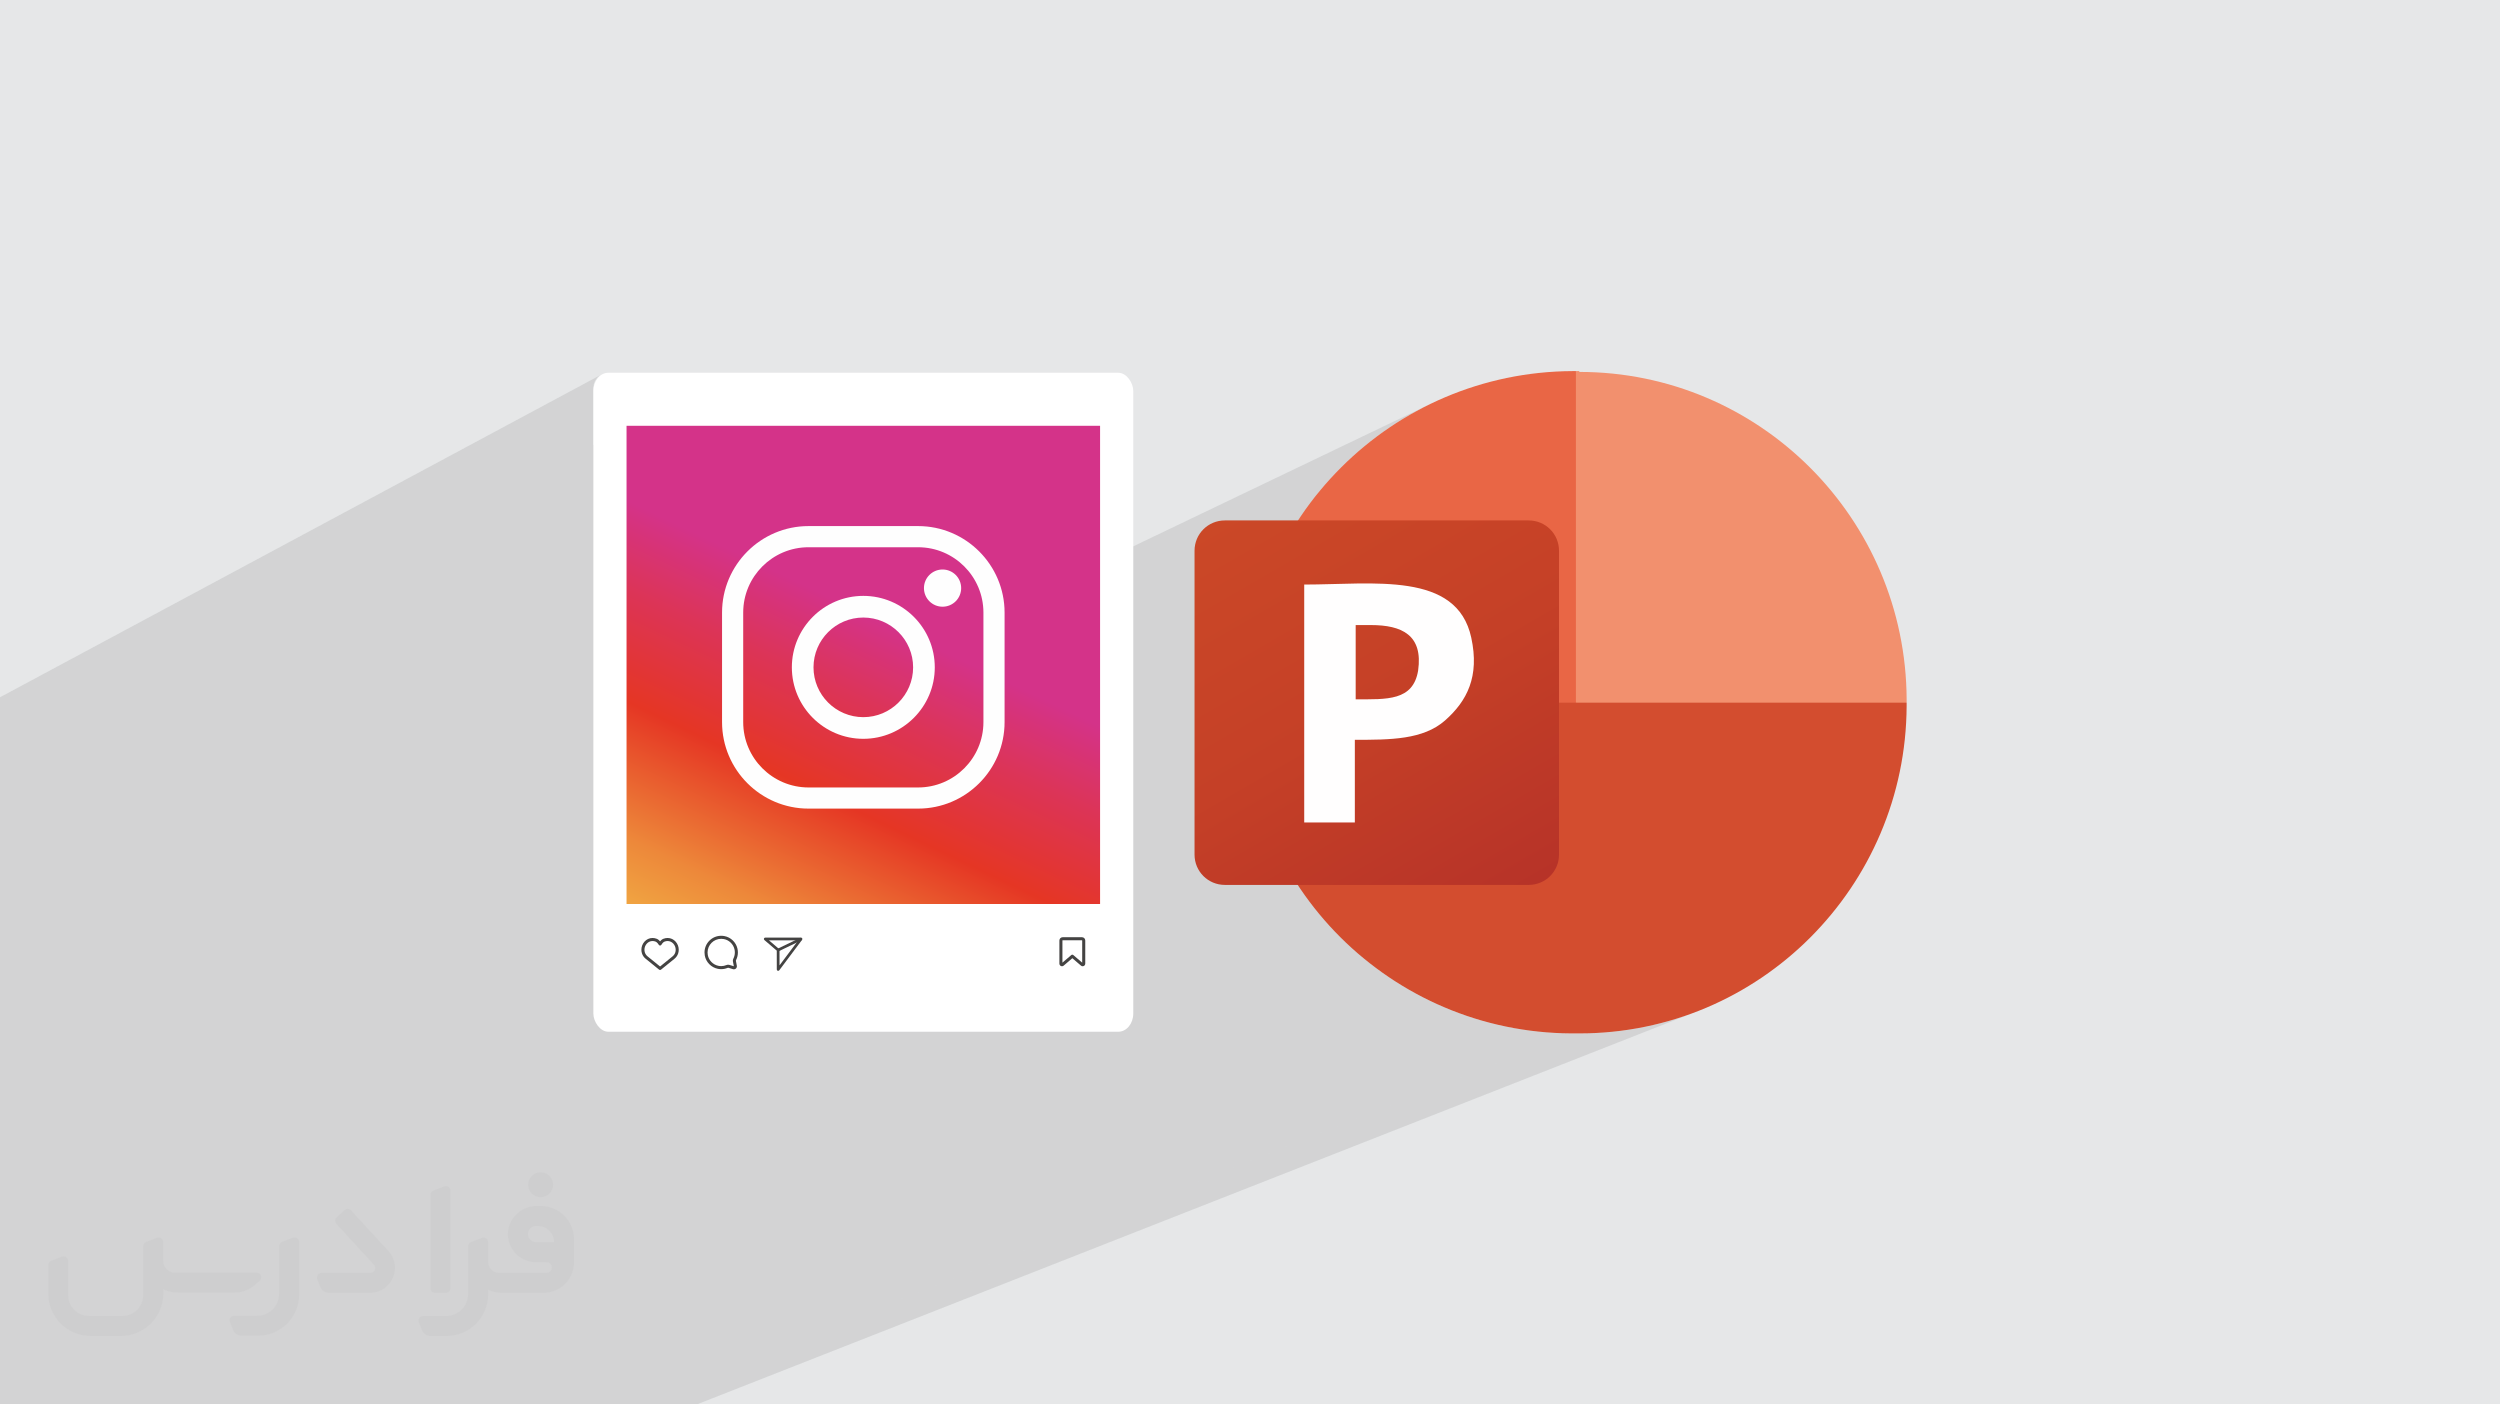 <?xml version="1.0" encoding="UTF-8"?>
<!DOCTYPE svg PUBLIC "-//W3C//DTD SVG 1.0//EN" "http://www.w3.org/TR/2001/REC-SVG-20010904/DTD/svg10.dtd">
<!-- Creator: CorelDRAW -->
<svg xmlns="http://www.w3.org/2000/svg" xml:space="preserve" width="94.192mm" height="52.917mm" version="1.0" style="shape-rendering:geometricPrecision; text-rendering:geometricPrecision; image-rendering:optimizeQuality; fill-rule:evenodd; clip-rule:evenodd"
viewBox="0 0 9404.92 5283.66"
 xmlns:xlink="http://www.w3.org/1999/xlink"
 xmlns:xodm="http://www.corel.com/coreldraw/odm/2003">
 <defs>
  <style type="text/css">
   <![CDATA[
    .fil10 {fill:#FFFEFE}
    .fil2 {fill:white}
    .fil12 {fill:#FEFEFE;fill-rule:nonzero}
    .fil11 {fill:#444342;fill-rule:nonzero}
    .fil5 {fill:#0074BF;fill-rule:nonzero}
    .fil8 {fill:#D34D2F;fill-rule:nonzero}
    .fil6 {fill:#E96645;fill-rule:nonzero}
    .fil7 {fill:#F2906E;fill-rule:nonzero}
    .fil4 {fill:#373435;fill-rule:nonzero;fill-opacity:0.031}
    .fil1 {fill:#2B2A29;fill-opacity:0.102}
    .fil0 {fill:#E6E7E8}
    .fil3 {fill:url(#id0)}
    .fil9 {fill:url(#id1)}
   ]]>
  </style>
  <linearGradient id="id0" gradientUnits="userSpaceOnUse" x1="3277.86" y1="2320.47" x2="2505.09" y2="3941.46">
   <stop offset="0" style="stop-opacity:1; stop-color:#D43389"/>
   <stop offset="0.169" style="stop-opacity:1; stop-color:#DC3457"/>
   <stop offset="0.38" style="stop-opacity:1; stop-color:#E53624"/>
   <stop offset="0.639" style="stop-opacity:1; stop-color:#ED883A"/>
   <stop offset="1" style="stop-opacity:1; stop-color:#F6DA50"/>
  </linearGradient>
  <linearGradient id="id1" gradientUnits="userSpaceOnUse" x1="4722.89" y1="1861.69" x2="5620.41" y2="3411.68">
   <stop offset="0" style="stop-opacity:1; stop-color:#CB4827"/>
   <stop offset="0.502" style="stop-opacity:1; stop-color:#C54027"/>
   <stop offset="1" style="stop-opacity:1; stop-color:#B73328"/>
  </linearGradient>
 </defs>
 <g id="Layer_x0020_1">
  <polygon class="fil0" points="-0,0 9404.92,0 9404.92,5283.66 -0,5283.66 "/>
  <path class="fil1" d="M-0 4215.82l0 -0.01 0 -4.89 0 -4.37 0 -56.81 0 -4.55 0 -46.99 0 -18.21 0 -54.11 0 -23.4 0 -6.73 0 -41.07 0 -50.38 0 -0.24 0 -18.51 0 -19.67 0 -61.09 0 -45.47 0 -90.84 0 -15.23 0 -75.34 0 -25.82 0 -80.06 0 -619.7 0 -229.25 2266.55 -1216.3 -9.54 5.19 -8.33 6.87 -6.87 8.33 -5.19 9.54 -3.29 10.52 -1.15 11.28 0 215.87 117.43 -61.97 1796.26 0 0 499.09 1236.4 -592.48 -53.09 27.25 -51.57 29.69 -49.97 32.05 -48.3 34.33 -46.53 36.54 -44.7 38.68 -42.8 40.73 -40.8 42.72 -38.74 44.61 -9.47 12.02 972.21 -461.61 0 6.01 12.7 -6.03 -0.04 0.03 -12.66 6.01 0 1035.59 3.56 23.31 1.22 24 -1.19 11.84 -3.42 11.02 -0.17 0.31 0 135.32 622.1 250.75 622.1 -250.75 -0.03 0.02 -1364.82 571.67 -271.88 113.88 193.61 0 0.97 0 8.04 0 12.11 0 11.74 -0.59 11.39 -1.72 10.98 -2.8 10.51 -3.82 -83.47 34.7 -588.52 244.65 6.26 5.41 46.54 36.54 48.29 34.33 49.97 32.05 51.57 29.69 53.1 27.25 38.89 17.63 15.65 7.1 55.91 22.15 57.19 19.48 58.41 16.73 59.54 13.92 60.6 11.02 61.57 8.05 62.48 5 63.29 1.89 28.55 0 63.28 -1.61 62.45 -4.76 61.53 -7.84 60.55 -10.85 59.47 -13.77 58.33 -16.61 57.11 -19.38 -1324.68 520.52 -1018.94 400.38 -303.5 549.91 303.5 -549.91 -592.51 232.83 164.31 317.08 -164.31 -317.08 -42.33 16.62 -45 69.21 96.93 231.25 -96.93 -231.25 -150.39 231.25 150.39 -231.25 -18.54 -44.23 -701.08 275.48 -206.38 0 -25.36 0 -1317.32 0 -19.7 0 -181.72 0 -0.9 0 -0.01 0 -0.02 0 -19.31 0 -601.6 0 -6.05 0 -9.24 0 -1.3 0 -10.67 0 -0.98 0 -4.6 0 -3.82 0 -0.02 0 -0.16 0 -1.57 0 -1.87 0 -0.07 0 -42.75 0 -0.98 0 -18.86 0 -1.49 0 -0.15 0 -1.49 0 -1.95 0 -0.15 0 -4.02 0 -20.76 0 -7.03 0 -28.32 0 -35.68 0 -10.44 0 -24.53 0 -9.54 0 0 -12.87 0 -0.37 0 -9.91 0 -0.96 0 -35.15 0 -9.33 0 -36.01 0 -50.54 0 -16.07 0 -9.86 0 -5.25 0 -55.9 0 -2.64 0 -76.76 0 -4.43 0 -0.64 0 -16.3 0 -30.11 0 -18.76 0 -3.01 0 -0.24 0 -2.55 0 -1.46 0 -0.64 0 -1.6 0 -0.67 0 -2.15 0 -0.01 0 -0.44 0 -1.52 0 -2.56 0 -0.07 0 -0.02 0 -0.03 0 -0.12 0 -0.03 0 -3.01 0 -8.54 0 -2.56 0 -1.07 0 -0.45 0 -0.33 0 -2.15 0 -1.93 0 -2.51 0 -2.86 0 -1.56 0 -13.26 0 -0.66 0 -1.83 0 -2.17 0 -2.17 0 -2.49 0 -0.45 0 -4.47 0 -0.46 0 -4.21 0 -19.35 0 -9 0 -11.48 0 -1.69 0 -0.16 0 -5.57 0 -2.56 0 -0.75 0 -1.47 0 -3.03 0 -2.96 0 -0.18 0 -0.13 0 -4.46 0 -1.37 0 -5.57 0 -0.93 0 -11.64 0 -25.61 0 -6.13 0 -1.19 0 -10.06 0 -0.52 0 -0.62 0 -0.03 0 -3.44 0 -1.13 0 -0.41 0 -0.91 0 -3.53 0 -1.06 0 -0.03 0 -2.59 0 -0.45 0 -3.8 0 -9.41 0 -0.89 0 -1.6 0 -5.38 0 -2.52 0 -3.61 0 -22.4 0 -48.39 0 -99.93 0 -20.66 0 -16.9 0 -106.25 0 -24.84 0 -54.84 0 -38.39zm5912.61 -328.14l-779.27 308.73 -1045.02 414.02 1045.02 -414.01 0 -0.01 0.01 0 779.26 -308.73zm-2525.48 1000.56l80.88 -32.03 0 -0.01 620.31 -245.76 -620.31 245.77 0 -0.01 -80.88 32.04zm0 0l-99.09 39.26m97.37 55.72l-63.54 24.97 18.54 44.23 45 -69.21zm1730.57 -1390.16l0.01 0.01 605.13 -251.74 -9.26 3.84 -595.89 247.88zm618.51 -257.29l-13.37 5.55 0 0.01m829.49 -447.13l-733.48 307.44 0 0.01 -303.86 127.37m-0.02 0l303.88 -127.38 0 0.01m-9.27 13.48l-0.01 0.01 1364.83 -571.67 -0.01 0 -1364.81 571.66zm-0.01 0.01l-78.27 113.88m-17.72 25.77l-293.9 427.55m-378.79 551.04l-653.22 950.29 653.22 -950.29m378.79 -551.04l293.9 -427.55m17.72 -25.77l78.27 -113.88 -271.88 113.88m0 0l271.88 -113.88 0.01 -0.01"/>
  <rect class="fil2" x="2232.19" y="1402.33" width="2031.13" height="2479.01" rx="56.17" ry="68.55"/>
  <rect class="fil3" x="2357.04" y="1601.8" width="1781.43" height="1799.02"/>
  <g id="_1961698669648">
   <path class="fil4" d="M1125.4 4672.59l0 197.03c0,20.41 -3.74,40.82 -11.66,59.56 -7.92,18.74 -19.16,36.25 -33.74,50.4 -14.58,14.58 -31.65,25.82 -50.4,33.74 -18.74,7.92 -39.15,11.66 -59.56,11.66l-60.82 0c-7.08,0 -14.16,-2.08 -19.99,-6.25 -5.83,-4.16 -10.41,-9.58 -12.92,-16.25l-11.24 -29.16c-0.83,-2.5 -1.25,-5.41 -1.25,-8.33 0,-2.92 1.25,-5.42 2.92,-7.92 1.67,-2.5 3.74,-4.16 6.25,-5.41 2.5,-1.25 5.41,-2.09 7.91,-1.67l86.23 0c22.08,0 42.91,-8.75 58.73,-24.57 15.41,-15.42 24.15,-36.65 24.15,-58.73l0 -179.12c0,-3.33 1.26,-6.66 3.33,-9.58 2.09,-2.92 5,-5 7.92,-6.25l40.82 -15.83c2.5,-0.84 5.41,-1.25 8.33,-0.84 2.92,0.42 5.42,1.26 7.5,2.92 2.09,1.67 4.17,3.75 5.42,6.25 1.25,2.92 2.08,5.83 2.08,8.33z"/>
   <path class="fil4" d="M2033.88 4536.8l-15 0c-59.57,0 -109.13,48.73 -108.31,107.88 0.42,27.5 12.08,54.16 31.66,73.32 19.57,19.57 46.23,30.4 74.14,30.4l39.57 0c5.42,0 10.41,2.08 14.17,5.83 3.74,3.74 5.83,8.75 5.83,14.16 0,5.42 -2.09,10.41 -5.83,14.17 -3.75,3.74 -8.75,5.83 -14.17,5.83l-179.11 0c-10.83,0 -20.83,-4.58 -28.33,-12.08 -7.5,-7.5 -11.66,-17.91 -12.08,-28.33l0 -74.98c0,-2.92 -0.83,-5.41 -2.08,-7.92 -1.25,-2.5 -3.33,-4.57 -5.42,-6.24 -2.08,-1.67 -4.99,-2.51 -7.5,-2.92 -2.92,-0.42 -5.41,0 -8.33,0.83l-41.24 15.83c-2.92,1.25 -5.83,3.33 -7.92,6.25 -2.08,2.92 -2.92,6.25 -2.92,9.58l0 179.12c0,22.08 -8.75,43.32 -24.15,58.73 -15.42,15.42 -36.65,24.57 -58.73,24.57l-86.64 0.01c-2.92,0 -5.42,0.83 -7.92,2.08 -2.5,1.25 -4.58,3.33 -6.25,5.42 -1.66,2.5 -2.5,4.99 -2.92,7.5 -0.41,2.92 0,5.41 1.26,8.33l11.24 29.16c2.5,6.67 7.08,12.5 12.91,16.66 5.83,4.16 12.91,6.25 20,5.83l60.81 0c41.24,0 80.81,-16.25 109.97,-45.82 29.16,-29.16 45.81,-68.74 45.81,-109.97l0 -18.32c15.84,7.91 33.33,12.08 50.82,12.08l157.03 0c30.41,0 59.99,-12.08 81.65,-33.74 21.66,-21.67 33.74,-50.82 33.74,-81.65l0 -85.81c0,-33.32 -13.33,-65.39 -36.65,-89.14 -23.74,-23.74 -55.82,-36.65 -89.14,-36.65zm50.39 136.2l-66.64 0c-7.92,0 -15.42,-2.5 -21.25,-7.91 -5.83,-5.42 -9.59,-12.5 -10.41,-20.42 0,-4.16 0.42,-8.75 2.08,-12.91 1.67,-4.16 3.75,-7.91 6.67,-10.82 5.83,-5.42 13.75,-8.76 21.66,-8.76l7.09 0c16.25,0 31.65,6.25 42.9,17.91 11.66,11.25 17.91,26.66 17.91,42.91z"/>
   <path class="fil4" d="M1694.39 4478.9l0 367.39c0,2.08 -0.42,4.57 -1.25,6.66 -0.84,2.09 -2.09,4.16 -3.75,5.83 -1.67,1.67 -3.33,2.92 -5.41,3.74 -2.09,0.84 -4.16,1.26 -6.67,1.26l-40.82 0c-2.08,0 -4.58,-0.42 -6.66,-1.26 -2.09,-0.83 -4.16,-2.08 -5.42,-3.74 -1.66,-1.67 -2.92,-3.74 -3.74,-5.83 -0.83,-2.09 -1.25,-4.58 -1.25,-6.66l0 -351.57c0,-3.32 0.83,-6.66 2.92,-9.58 2.08,-2.92 4.58,-5 7.91,-6.25l40.83 -15.83c2.5,-0.84 5.41,-1.25 8.33,-1.25 2.92,0.41 5.41,1.25 7.5,2.92 2.5,1.66 4.16,3.74 5.41,6.24 1.25,2.09 2.09,5 2.09,7.92z"/>
   <path class="fil4" d="M1391.56 4863.79l-153.7 0c-7.08,0 -14.17,-2.09 -20,-6.25 -5.83,-4.16 -10.41,-9.99 -13.33,-16.66l-11.24 -28.74c-0.83,-2.51 -1.25,-5.42 -0.83,-8.34 0.41,-2.92 1.25,-5.41 2.92,-7.91 1.66,-2.51 3.74,-4.16 6.24,-5.42 2.51,-1.25 5.42,-2.08 7.92,-2.08l184.11 0c3.33,0 6.66,-1.25 9.58,-2.92 2.93,-2.09 5,-4.58 6.67,-7.92 1.25,-3.33 1.67,-6.66 1.25,-9.99 -0.42,-3.33 -2.08,-6.67 -4.16,-9.17l-141.63 -154.12c-2.92,-3.33 -4.58,-7.92 -4.58,-12.5 0,-4.58 2.09,-8.75 5.83,-12.08l29.58 -27.49c3.33,-2.92 7.92,-4.58 12.5,-4.58 4.58,0.42 8.75,2.09 12.08,5.83l140.37 152.87c55.41,59.57 12.5,157.46 -69.56,157.46z"/>
   <path class="fil4" d="M977.53 4817.97l-20 17.07c-20.83,17.91 -47.49,27.91 -74.98,27.91l-211.19 0c-19.57,0 -39.15,-4.16 -57.06,-12.49l0 16.25c0,20.82 -4.16,41.65 -12.08,60.81 -7.91,19.16 -19.57,36.65 -34.57,51.65 -14.58,14.58 -32.07,26.24 -51.65,34.58 -19.16,7.91 -39.99,12.07 -60.82,12.07l-114.55 0.01c-20.83,0 -41.66,-4.17 -60.82,-12.08 -19.16,-7.92 -36.65,-19.58 -51.65,-34.58 -14.58,-14.58 -26.24,-32.07 -34.57,-51.65 -7.92,-19.16 -12.08,-39.98 -12.08,-60.81l0 -107.89c0,-3.33 1.25,-6.66 2.92,-9.58 2.09,-2.92 4.58,-5 7.92,-6.25l40.82 -15.83c2.5,-0.84 5.41,-1.26 8.33,-0.84 2.92,0.42 5.42,1.25 7.5,2.92 2.09,1.67 4.16,3.75 5.42,6.25 1.25,2.5 2.08,5 2.08,7.92l0 128.71c0,20.83 8.34,40.82 22.92,55.41 14.58,14.58 34.57,22.91 55.4,22.91l125.79 0c20.83,0 40.41,-8.34 54.99,-22.92 14.58,-14.58 22.92,-34.57 22.92,-55.4l0 -184.11c0,-3.33 1.25,-6.67 2.92,-9.59 2.08,-2.92 4.57,-4.99 7.91,-6.24l40.82 -15.84c2.51,-0.83 5.42,-1.25 8.34,-0.83 2.92,0.42 5.41,1.25 7.91,2.92 2.51,1.67 4.17,3.74 5.42,6.25 1.25,2.5 2.08,5.41 2.08,7.91l0 70.4c0,11.66 4.58,23.32 12.92,31.65 8.33,8.34 19.57,13.33 31.65,13.33l307.4 0c3.33,0 7.09,0.84 9.59,2.92 2.92,2.09 5,5 6.25,7.92 1.25,3.33 1.25,6.66 0.41,10.41 0,3.74 -2.08,6.66 -4.57,8.75z"/>
   <path class="fil4" d="M2033.88 4503.89c25.82,0 47.07,-21.25 47.07,-47.07 0,-25.83 -21.25,-47.07 -47.07,-47.07 -25.83,0 -47.08,21.24 -47.08,47.07 0,25.82 21.25,47.07 47.08,47.07z"/>
  </g>
  <path class="fil5" d="M5874.55 2543.71c-32.48,0 -58.75,-26.32 -58.75,-58.76 0,-64.8 -52.71,-117.51 -117.52,-117.51 -32.49,0 -58.76,-26.33 -58.76,-58.77 0,-32.43 26.27,-58.76 58.76,-58.76 129.62,0 235.03,105.42 235.03,235.04 0,32.44 -26.26,58.76 -58.76,58.76z"/>
  <path class="fil6" d="M6115.74 2767.25l-187.22 -1371.22 -12.73 0c-679.21,3.17 -1231.54,552.32 -1231.54,1231.54l0 12.72 1431.48 123.78 0 3.19 0 0z"/>
  <path class="fil7" d="M5941.19 1396.02l-12.66 0 0 1247.42 622.1 250.75 622.1 -250.75 0 -12.74c-3.17,-679.22 -552.3,-1231.54 -1231.54,-1231.54l0.04 -3.17 -0.04 0.03 0 -0.01z"/>
  <path class="fil8" d="M7172.69 2643.46l0 12.68c-3.17,679.25 -552.3,1231.54 -1231.54,1231.54l-28.55 0c-679.24,-3.16 -1231.55,-552.3 -1231.55,-1231.54l0 -12.68 2491.64 0 -0.01 0z"/>
  <path class="fil9" d="M4608.06 1957.83l1142.65 0c63.48,0 114.26,50.77 114.26,114.26l0 1142.69c0,63.47 -50.77,114.24 -114.26,114.24l-1142.65 0c-63.49,0 -114.26,-50.76 -114.26,-114.24l0 -1142.69c0,-63.48 50.76,-114.26 114.26,-114.26z"/>
  <path class="fil10" d="M5096.86 2351.45l60.31 0c117.43,0 196.8,38.05 177.74,171.4 -19.03,114.27 -117.43,107.92 -234.89,107.92l0 -47.61 0 -231.68 -3.15 0 0 0 0 -0.03 -0.01 0zm0 431.65c133.32,0 257.09,0 339.62,-73.02 82.54,-73.01 130.13,-165.03 98.4,-311.06 -53.93,-250.76 -368.21,-199.96 -628.45,-199.96l0 895.1 190.44 0 0 -307.92 0 -3.16 0 0 -0.01 0 0 0.01z"/>
  <path class="fil11" d="M4070.33 3628.33l3.72 -4.35 -36.34 -31.16c-2.15,-1.83 -5.32,-1.83 -7.47,0l-36.34 31.16 1.16 1.36 0 -1.78 -1.16 0.42 1.16 1.36 0 -1.78 0 1.7 1.17 -1.24 -1.17 -0.46 0 1.7 1.17 -1.24 -1.22 1.3 1.79 0 -0.57 -1.3 -1.22 1.3 1.79 0 0 -87.29 0.76 -0.76 72.85 0 0.76 0.76 0 87.29 1.79 0 -1.21 -1.3 -0.58 1.3 1.79 0 -1.21 -1.3 1.15 1.24 0 -1.7 -1.15 0.46 1.15 1.24 0 -1.7 0 1.78 1.17 -1.36 -1.17 -0.42 0 1.78 1.17 -1.36 -3.72 4.35 -3.73 4.35c1.8,1.57 4.12,2.36 6.29,2.35 2.54,-0.01 4.88,-0.97 6.71,-2.67 1.82,-1.68 3.05,-4.27 3.04,-7.05l0 -87.29c-0.01,-6.75 -5.48,-12.22 -12.23,-12.22l-72.85 0c-6.75,0 -12.22,5.47 -12.22,12.22l0 87.29c-0.02,2.78 1.21,5.37 3.04,7.05 1.81,1.7 4.16,2.66 6.69,2.67 2.18,0.01 4.49,-0.78 6.3,-2.35l32.62 -27.96 32.62 27.96 3.73 -4.35z"/>
  <path class="fil11" d="M2483.15 3643.25l3.61 4.46 50.38 -40.75c6.32,-5.12 11.47,-12.04 14.11,-20.3 1.47,-4.58 2.16,-9.23 2.16,-13.78 0,-11.65 -4.47,-22.62 -11.92,-30.77 -7.43,-8.15 -18.04,-13.52 -30.03,-13.51 -5.16,0 -10.54,1 -15.96,3.12 -5.77,2.32 -9.83,6.58 -12.74,10.12 -2.88,3.57 -4.53,6.58 -4.63,6.78l5.02 2.75 5.03 -2.75c-0.11,-0.2 -1.75,-3.21 -4.64,-6.78 -2.91,-3.54 -6.96,-7.81 -12.74,-10.12 -5.4,-2.12 -10.78,-3.12 -15.96,-3.12 -11.98,-0.01 -22.6,5.36 -30.03,13.51 -7.44,8.16 -11.91,19.12 -11.92,30.77 0,4.55 0.69,9.2 2.16,13.78 2.64,8.26 7.79,15.18 14.12,20.3l50.38 40.75c2.1,1.7 5.11,1.7 7.22,0l-3.61 -4.46 3.61 -4.45 -50.39 -40.76c-4.78,-3.86 -8.54,-8.99 -10.4,-14.86 -1.1,-3.44 -1.61,-6.9 -1.61,-10.29 -0.01,-8.68 3.38,-16.99 8.92,-23.04 5.56,-6.04 13.05,-9.78 21.57,-9.79 3.7,0 7.64,0.71 11.77,2.33 2.65,0.98 5.8,3.87 8.02,6.66 1.11,1.38 2.02,2.7 2.63,3.64l0.68 1.11 0.16 0.27 0.03 0.05c1.01,1.84 2.93,2.98 5.02,2.98 2.11,0 4.02,-1.14 5.03,-2.98l0.03 -0.05c0.23,-0.42 1.71,-2.94 3.89,-5.55 2.16,-2.63 5.11,-5.21 7.58,-6.13 4.14,-1.62 8.08,-2.33 11.77,-2.33 8.53,0.01 16.03,3.74 21.58,9.79 5.53,6.04 8.93,14.36 8.92,23.04 0,3.39 -0.51,6.85 -1.61,10.29 -1.87,5.87 -5.62,10.99 -10.41,14.86l-50.38 40.76 3.6 4.45 3.61 -4.45 -3.61 4.45z"/>
  <path class="fil11" d="M2764.05 3608.82l5.12 2.61c4.29,-8.48 6.77,-18.08 6.77,-28.27 0,-4.82 -0.56,-9.78 -1.72,-14.77 -5.58,-23.78 -25.01,-42.39 -49.03,-46.9 -4.06,-0.76 -8.11,-1.13 -12.05,-1.13 -34.69,0 -62.79,28.11 -62.79,62.79 0,3.79 0.34,7.66 1.04,11.56 4.48,24.85 24.07,44.75 48.75,49.88 4.4,0.92 8.76,1.35 13.01,1.35 8.45,0 16.49,-1.72 23.81,-4.74 0.86,-0.35 1.69,-0.51 2.44,-0.51l1.37 0.2 0 0 16.95 5.19c1.09,0.34 2.21,0.5 3.3,0.5 6.13,-0.03 11.12,-4.9 11.18,-11.16 0,-0.7 -0.07,-1.4 -0.2,-2.1l-3.45 -18.38 -0.08 -0.83c0,-0.82 0.22,-1.75 0.71,-2.7l-5.12 -2.61 -5.11 -2.59c-1.2,2.37 -1.94,5.05 -1.94,7.89 0,0.97 0.09,1.96 0.27,2.95l3.45 18.38 0.14 -0.03 -0.14 0.01 0 0.02 0.14 -0.03 -0.14 0.01 0.29 0 0 -0.3 -0.29 0.3 0.29 0 0 -0.3 0 0.2 0.06 -0.19 -0.06 -0.01 0 0.2 0.06 -0.19 -16.94 -5.2 0 0c-1.57,-0.48 -3.18,-0.7 -4.73,-0.7 -2.4,0 -4.69,0.51 -6.81,1.38 -6.01,2.48 -12.55,3.87 -19.44,3.87 -3.48,0 -7.04,-0.36 -10.69,-1.12 -20.02,-4.1 -36.22,-20.59 -39.78,-40.67 -0.58,-3.25 -0.85,-6.43 -0.85,-9.55 0,-14.19 5.73,-26.99 15.03,-36.29 9.31,-9.31 22.11,-15.04 36.3,-15.04 3.25,0 6.57,0.3 9.94,0.93 19.43,3.59 35.51,18.97 39.96,38.23 0.97,4.15 1.42,8.22 1.42,12.16 0,8.32 -2.01,16.12 -5.53,23.08l5.11 2.59z"/>
  <path class="fil11" d="M2878.84 3532.35l0 5.17 124.19 0 -70.46 94.09 -0.08 -57.77c0,-1.51 -0.66,-2.94 -1.81,-3.91l-48.48 -41.5 -3.36 3.92 0 5.17 0 -5.17 -3.35 3.92 46.67 39.96 0.09 70.88c0.01,2.22 1.44,4.2 3.54,4.9 2.11,0.7 4.44,-0.03 5.77,-1.81l85.93 -114.76c1.18,-1.58 1.37,-3.66 0.49,-5.41 -0.88,-1.76 -2.66,-2.87 -4.62,-2.87l-134.52 0c-2.17,0 -4.09,1.35 -4.84,3.38 -0.75,2.03 -0.16,4.3 1.49,5.71l3.35 -3.92z"/>
  <polygon class="fil11" points="2929.57,3578.5 3015.6,3537.01 3011.11,3527.7 2925.08,3569.2 "/>
  <path class="fil12" d="M3041.73 2058.68c-135.54,0 -245.82,110.27 -245.82,245.83l0 412.05c0,135.54 110.27,245.83 245.82,245.83l412.06 0c135.55,0 245.83,-110.28 245.83,-245.83l0 -412.05c0,-135.55 -110.27,-245.83 -245.83,-245.83l-412.06 0zm412.06 983.27l-412.06 0c-179.43,0 -325.4,-145.97 -325.4,-325.4l0 -412.05c0,-179.43 145.97,-325.41 325.4,-325.41l412.06 0c179.44,0 325.41,145.98 325.41,325.41l0 412.05c0,179.43 -145.97,325.4 -325.41,325.4z"/>
  <path class="fil12" d="M3247.75 2323.17c-103.29,0 -187.36,84.05 -187.36,187.36 0,103.31 84.06,187.38 187.36,187.38 103.31,0 187.37,-84.06 187.37,-187.38 0,-103.3 -84.05,-187.36 -187.37,-187.36zm0 456.22c-148.25,0 -268.84,-120.61 -268.84,-268.86 0,-148.25 120.6,-268.85 268.84,-268.85 148.25,0 268.86,120.61 268.86,268.85 0,148.26 -120.62,268.86 -268.86,268.86z"/>
  <path class="fil12" d="M3615.87 2212.42c0,38.66 -31.34,70 -70,70 -38.66,0 -70,-31.34 -70,-70 0,-38.65 31.34,-70 70,-70 38.66,0 70,31.35 70,70z"/>
 </g>
</svg>
